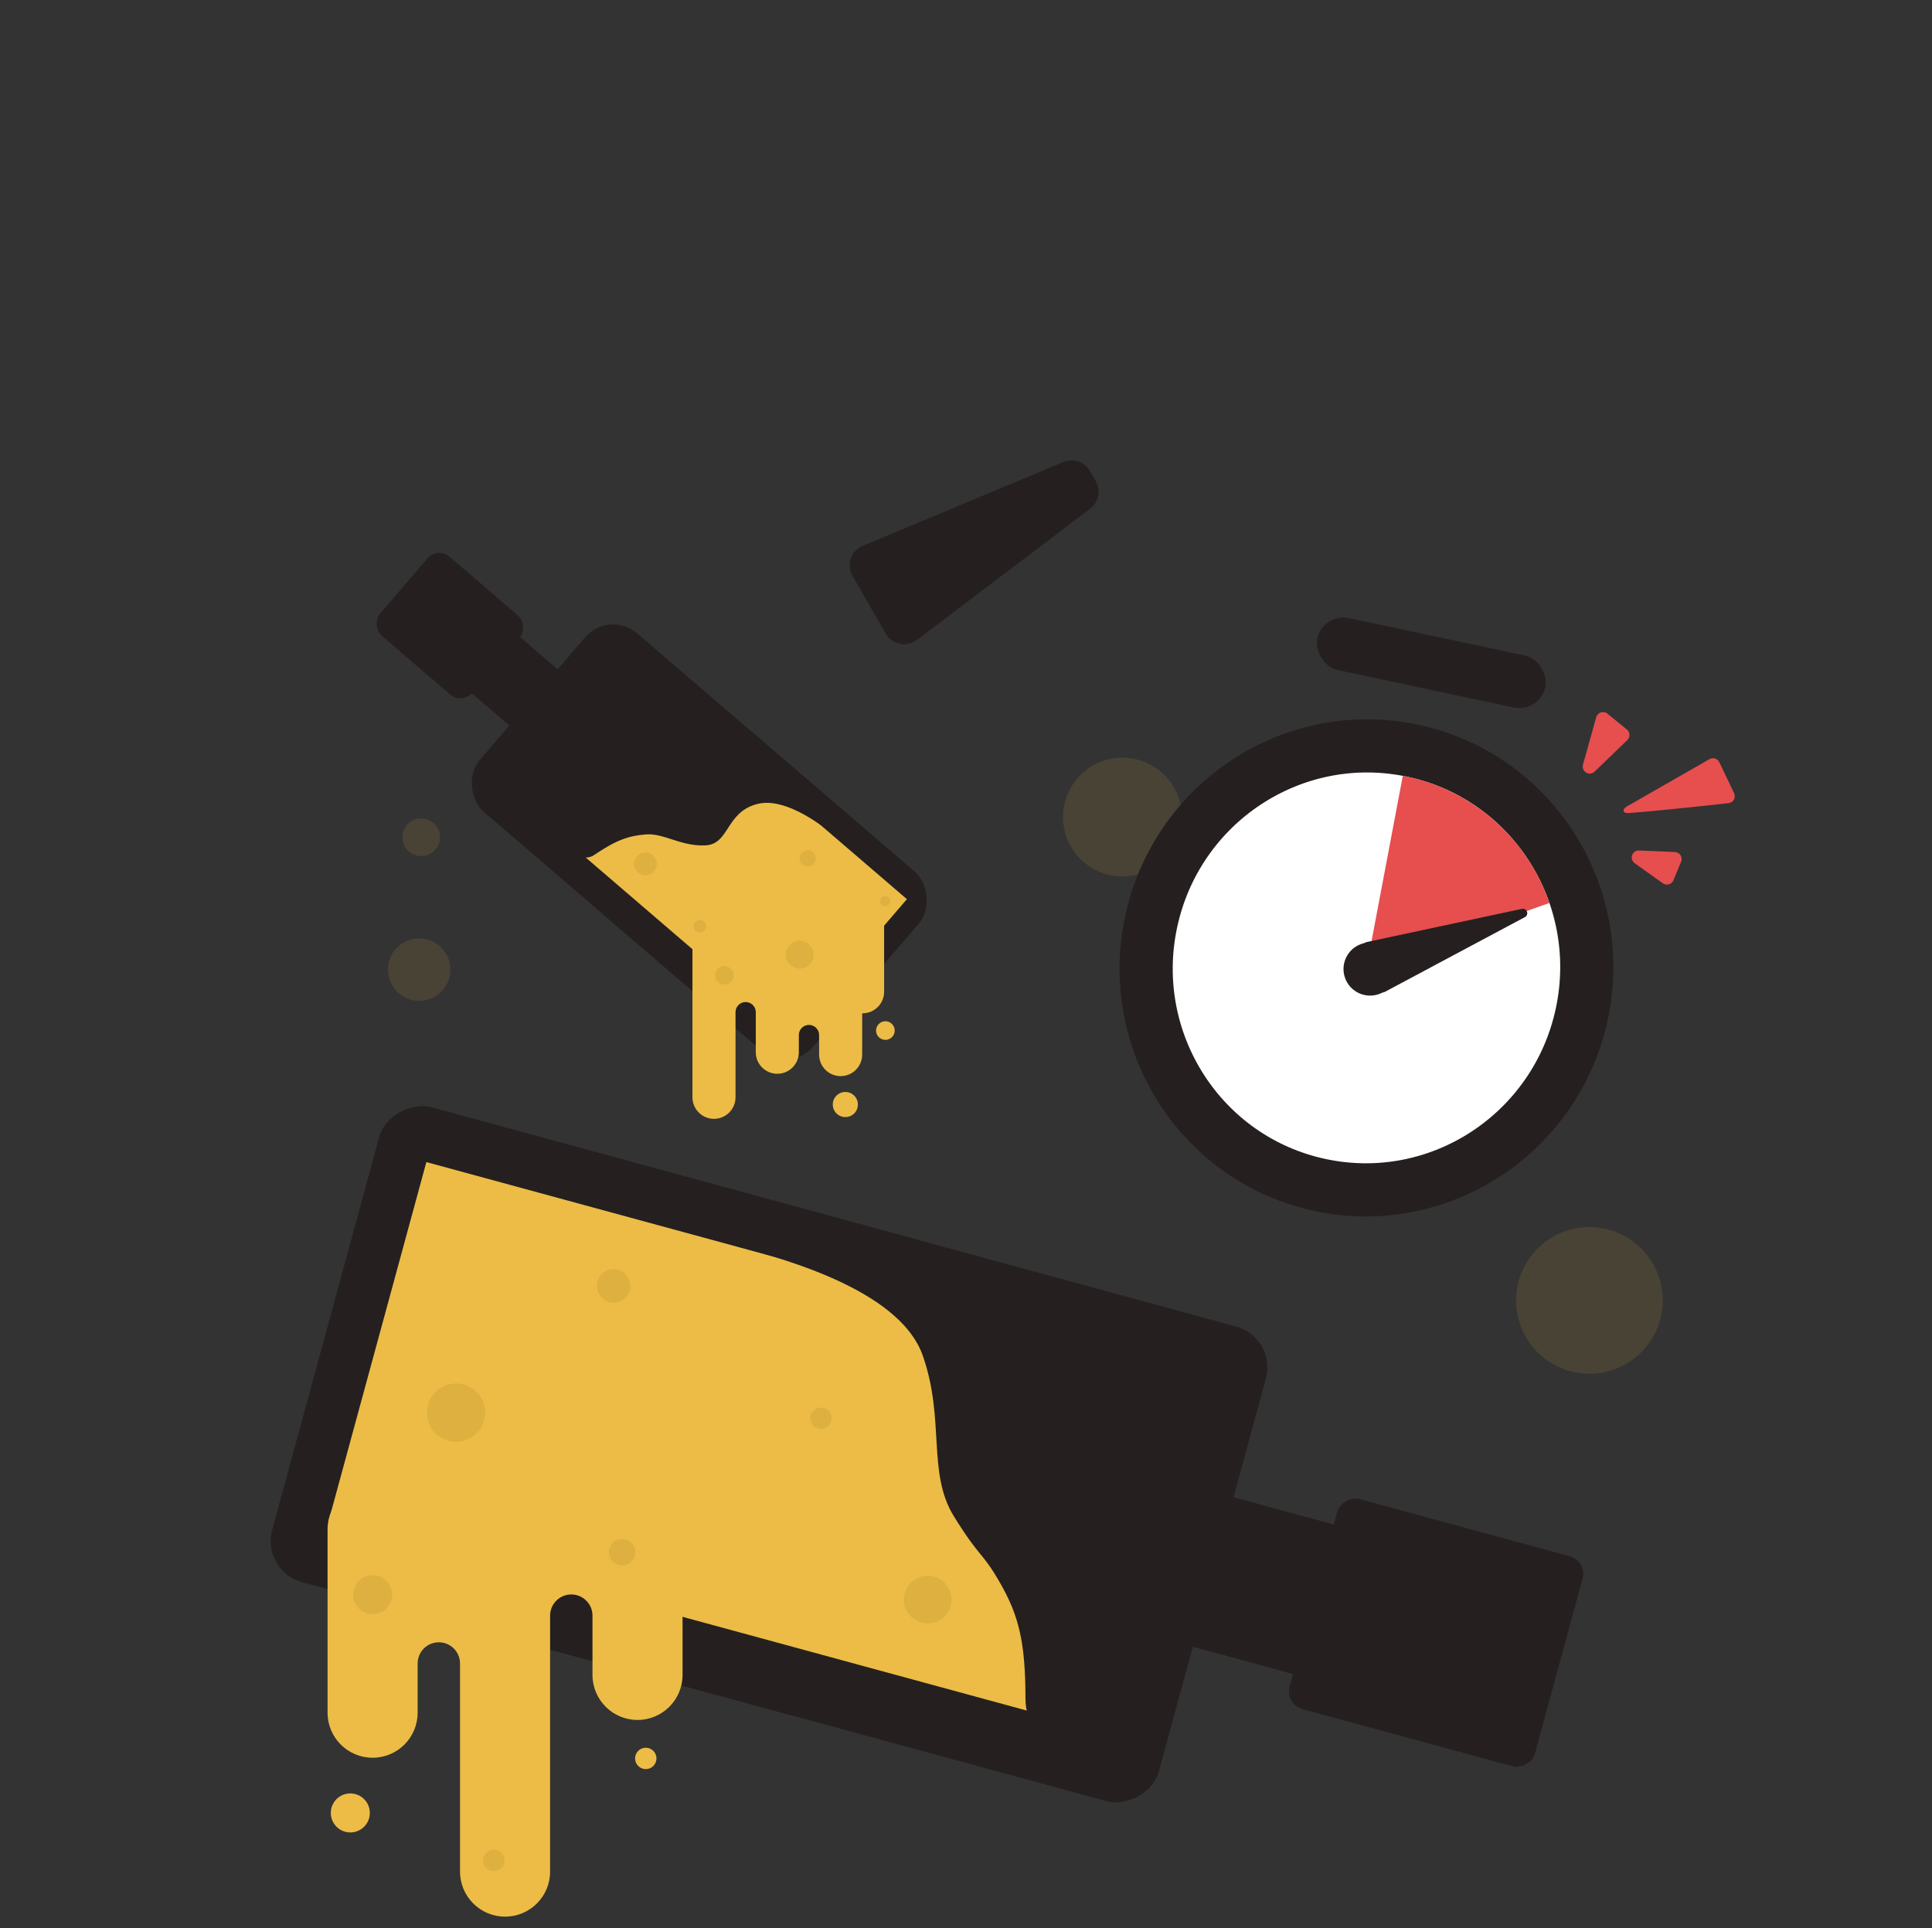 <svg width="549" height="548" viewBox="0 0 549 548" fill="none" xmlns="http://www.w3.org/2000/svg">
<rect x="0" y="0" width="549" height="548" fill="#333333" stroke="none"/>
<g clip-path="url(#clip0_2101_621)">
<circle cx="4.504" cy="4.504" r="4.504" transform="matrix(-0.755 -0.655 -0.655 0.755 157.336 466.663)" fill="#ECBC47"/>
<circle opacity="0.12" cx="8.877" cy="8.877" r="8.877" transform="matrix(-0.755 -0.655 -0.655 0.755 131.632 274.662)" fill="#ECBC47"/>
<circle opacity="0.12" cx="20.85" cy="20.85" r="20.85" transform="matrix(-0.755 -0.655 -0.655 0.755 481.051 367.471)" fill="#ECBC47"/>
<circle opacity="0.12" cx="16.886" cy="16.886" r="16.886" transform="matrix(-0.755 -0.655 -0.655 0.755 342.774 230.504)" fill="#ECBC47"/>
<circle opacity="0.12" cx="5.355" cy="5.355" r="5.355" transform="matrix(-0.755 -0.655 -0.655 0.755 127.24 237.406)" fill="#ECBC47"/>
<circle cx="3.04" cy="3.04" r="3.04" transform="matrix(-0.755 -0.655 -0.655 0.755 187.791 499.408)" fill="#ECBC47"/>
<rect x="301.028" y="457.644" width="44.035" height="87.704" transform="rotate(-74.766 301.028 457.644)" fill="#25201F"/>
<rect x="365.096" y="484.329" width="61.861" height="72.256" rx="5.181" transform="rotate(-74.766 365.096 484.329)" fill="#25201F"/>
<rect x="74.207" y="446.435" width="139.825" height="167.79" rx="12.045" transform="rotate(-74.766 74.207 446.435)" fill="#25201F"/>
<rect x="148.465" y="417.018" width="44.035" height="167.79" transform="rotate(-74.766 148.465 417.018)" fill="#25201F"/>
<rect x="74.207" y="446.435" width="139.825" height="261.107" rx="12.045" transform="rotate(-74.766 74.207 446.435)" fill="#25201F"/>
<path d="M168.362 407.946C168.362 400.879 174.091 395.149 181.159 395.149C188.227 395.149 193.956 400.878 193.956 407.946L193.956 475.98C193.956 483.048 188.227 488.777 181.159 488.777C174.091 488.777 168.362 483.047 168.362 475.98L168.362 459.137C168.362 455.811 165.665 453.114 162.339 453.114C159.013 453.114 156.317 455.811 156.317 459.137L156.317 531.878C156.317 538.946 150.587 544.676 143.519 544.676C136.451 544.676 130.721 538.946 130.721 531.878L130.721 472.733C130.721 469.406 128.025 466.71 124.699 466.71C121.373 466.71 118.676 469.406 118.676 472.733L118.676 486.721C118.676 493.789 112.946 499.519 105.878 499.519C98.81 499.519 93.081 493.789 93.081 486.721L93.081 434.597C93.081 427.529 98.811 421.8 105.878 421.8C109.187 421.8 117.676 417.935 117.676 414.626L117.676 389.671C117.676 386.069 120.596 383.149 124.199 383.149C127.801 383.149 130.721 386.069 130.721 389.671L130.721 415.946C130.721 408.878 136.451 403.149 143.519 403.149C150.587 403.149 156.317 408.878 156.317 415.946L156.317 375.575C156.317 372.249 159.013 369.553 162.339 369.553C165.665 369.553 168.362 372.249 168.362 375.575L168.362 407.946Z" fill="#ECBC47"/>
<rect x="93.42" y="432.093" width="105.558" height="208.117" transform="rotate(-74.766 93.42 432.093)" fill="#ECBC47"/>
<path d="M203.968 352.884C205.159 353.165 206.393 353.462 207.661 353.777L336.325 384.898L310.753 496.29C310.753 496.29 291.405 498.716 291.399 482.592C291.393 466.467 289.405 458.964 284.193 449.849C278.98 440.735 278.671 443.215 271.038 430.877C263.405 418.538 268.609 403.466 262.214 385.235C256.201 368.092 227.652 358.744 207.661 353.777L203.968 352.884Z" fill="#25201F"/>
<circle cx="8.281" cy="8.281" r="8.281" transform="matrix(-0.496 -0.868 -0.868 0.496 140.882 404.529)" fill="#DEB040"/>
<circle cx="3.764" cy="3.764" r="3.764" transform="matrix(-0.496 -0.868 -0.868 0.496 181.916 442.507)" fill="#DEB040"/>
<circle cx="3.04" cy="3.04" r="3.04" transform="matrix(-0.704 -0.71 -0.71 0.704 237.581 403.06)" fill="#DEB040"/>
<circle cx="5.546" cy="5.546" r="5.546" transform="matrix(-0.704 -0.71 -0.71 0.704 113.738 453.212)" fill="#DEB040"/>
<circle cx="5.546" cy="5.546" r="5.546" transform="matrix(-0.997 -0.075 -0.075 0.997 105.492 510.087)" fill="#ECBC47"/>
<circle cx="4.765" cy="4.765" r="4.765" transform="matrix(-0.496 -0.868 -0.868 0.496 180.866 367.189)" fill="#DEB040"/>
<circle cx="6.775" cy="6.775" r="6.775" transform="matrix(-0.496 -0.868 -0.868 0.496 272.85 457.1)" fill="#DEB040"/>
<circle cx="3.04" cy="3.04" r="3.04" transform="matrix(-0.704 -0.71 -0.71 0.704 144.628 528.712)" fill="#DEB040"/>
<rect width="21.052" height="41.93" transform="matrix(0.652 -0.759 -0.759 -0.652 159.043 218.489)" fill="#25201F"/>
<rect width="29.575" height="34.544" rx="4.492" transform="matrix(0.652 -0.759 -0.759 -0.652 131.307 200.278)" fill="#25201F"/>
<rect width="66.848" height="80.218" rx="10.444" transform="matrix(0.652 -0.759 -0.759 -0.652 224.274 305.281)" fill="#25201F"/>
<rect width="21.052" height="80.218" transform="matrix(0.652 -0.759 -0.759 -0.652 216.017 267.998)" fill="#25201F"/>
<rect width="66.848" height="124.831" rx="10.444" transform="matrix(0.652 -0.759 -0.759 -0.652 224.274 305.281)" fill="#25201F"/>
<path d="M209.006 263.166C209.006 259.787 206.266 257.047 202.887 257.047C199.508 257.047 196.769 259.787 196.769 263.166L196.769 311.836C196.769 315.215 199.508 317.954 202.887 317.954C206.266 317.954 209.006 315.215 209.006 311.836L209.006 287.639C209.006 286.049 210.295 284.76 211.885 284.76C213.475 284.76 214.764 286.049 214.764 287.639L214.764 299.032C214.764 302.41 217.504 305.15 220.882 305.15C224.261 305.15 227.002 302.411 227.002 299.032L227.002 294.139C227.002 292.549 228.291 291.26 229.88 291.26C231.47 291.26 232.759 292.549 232.759 294.139L232.759 299.697C232.759 303.076 235.499 305.815 238.879 305.815C242.257 305.815 244.997 303.076 244.997 299.697L244.997 288.074C244.997 288.009 245.05 287.958 245.115 287.958C248.494 287.958 251.233 285.218 251.233 281.839L251.233 258.05C251.233 254.671 248.494 251.932 245.115 251.932C241.736 251.932 238.997 254.671 238.997 258.05L238.997 269.674C238.997 269.739 238.943 269.789 238.879 269.789C237.297 269.789 233.238 267.941 233.238 266.36L233.238 254.429C233.238 252.707 231.842 251.311 230.12 251.311C228.398 251.311 227.002 252.707 227.002 254.429L227.002 266.991C227.002 263.612 224.262 260.872 220.882 260.872C217.504 260.873 214.764 263.612 214.764 266.991L214.764 247.69C214.764 246.1 213.475 244.811 211.885 244.811C210.295 244.811 209.006 246.1 209.006 247.69L209.006 263.166Z" fill="#ECBC47"/>
<rect width="50.465" height="99.497" transform="matrix(0.652 -0.759 -0.759 -0.652 224.802 293.83)" fill="#ECBC47"/>
<path d="M243.504 242.893C242.134 241.631 240.581 240.244 238.904 238.842L181.063 187.916L146.438 229.48C146.438 229.48 162.336 247.363 168.721 243.044C175.106 238.725 178.609 237.5 183.615 237.121C188.62 236.742 193.465 240.53 200.396 240.244C207.326 239.959 206.154 230.859 215.085 228.504C222.321 226.597 231.748 232.861 238.904 238.842L243.504 242.893Z" fill="#25201F"/>
<circle cx="227.24" cy="271.302" r="3.959" transform="rotate(-4.332 227.24 271.302)" fill="#DEB040"/>
<circle cx="198.89" cy="263.246" r="1.8" transform="rotate(-4.332 198.89 263.246)" fill="#DEB040"/>
<circle cx="251.551" cy="256.112" r="1.453" transform="rotate(10.668 251.551 256.112)" fill="#DEB040"/>
<circle cx="205.816" cy="277.158" r="2.651" transform="rotate(10.668 205.816 277.158)" fill="#DEB040"/>
<circle cx="251.594" cy="292.866" r="2.651" transform="rotate(51.619 251.594 292.866)" fill="#ECBC47"/>
<circle cx="240.214" cy="313.888" r="3.57" transform="rotate(51.619 240.214 313.888)" fill="#ECBC47"/>
<circle cx="229.503" cy="243.916" r="2.278" transform="rotate(-4.332 229.503 243.916)" fill="#DEB040"/>
<circle cx="183.395" cy="245.495" r="3.239" transform="rotate(-4.332 183.395 245.495)" fill="#DEB040"/>
<path d="M401.418 213.337C435.288 220.536 456.739 254.044 449.508 288.063C442.277 322.083 409.051 343.969 375.182 336.77C341.312 329.571 319.861 296.063 327.092 262.043C334.323 228.024 367.548 206.138 401.418 213.337Z" fill="white" stroke="#25201F" stroke-width="15.11"/>
<path d="M440.285 256.604C437.109 247.413 431.587 239.235 424.274 232.895C416.961 226.554 408.114 222.273 398.623 220.481L388.3 275.053L440.285 256.604Z" fill="#E74E4E"/>
<rect x="375.899" y="174.08" width="66.246" height="15.11" rx="7.555" transform="rotate(12 375.899 174.08)" fill="#25201F"/>
<path d="M432.467 258.28C433.894 257.975 434.61 259.935 433.323 260.623L393.524 281.87C393.447 281.911 393.366 281.944 393.281 281.966C393.213 281.983 393.118 282.006 393 282.033C392.89 282.058 392.783 282.097 392.682 282.148C392.437 282.27 392.183 282.381 391.921 282.477C388.002 283.909 383.664 281.893 382.231 277.975C380.798 274.056 382.814 269.718 386.732 268.285C386.995 268.189 387.26 268.11 387.526 268.045C387.636 268.018 387.742 267.979 387.843 267.927C387.95 267.871 388.038 267.828 388.101 267.797C388.18 267.759 388.263 267.732 388.348 267.714L432.467 258.28Z" fill="#25201F"/>
<path d="M491.184 228.245C482.375 229.215 469.354 230.584 462.804 231.069C461.149 231.191 460.845 230.005 462.285 229.18L485.769 215.733C486.779 215.154 488.068 215.557 488.569 216.607L492.761 225.4C493.353 226.641 492.551 228.095 491.184 228.245Z" fill="#E74E4E"/>
<path d="M453.591 203.819L449.821 217.295C449.271 219.258 451.668 220.689 453.135 219.273L462.43 210.307C463.292 209.475 463.234 208.076 462.306 207.318L456.782 202.809C455.665 201.897 453.979 202.431 453.591 203.819Z" fill="#E74E4E"/>
<path d="M475.938 242.121L465.768 241.691C463.78 241.607 462.902 244.162 464.522 245.317L472.517 251.021C473.565 251.769 475.036 251.346 475.527 250.155L477.702 244.881C478.232 243.598 477.325 242.179 475.938 242.121Z" fill="#E74E4E"/>
<path d="M309.802 144.565C312.22 142.734 312.898 139.391 311.386 136.762L309.712 133.852C308.2 131.224 304.969 130.129 302.171 131.298L245.162 155.112C241.815 156.51 240.454 160.528 242.262 163.672L251.697 180.075C253.506 183.219 257.663 184.063 260.554 181.872L309.802 144.565Z" fill="#25201F"/>
</g>
<defs>
<clipPath id="clip0_2101_621">
<rect width="548" height="548" fill="white" transform="translate(0.013)"/>
</clipPath>
</defs>
</svg>
